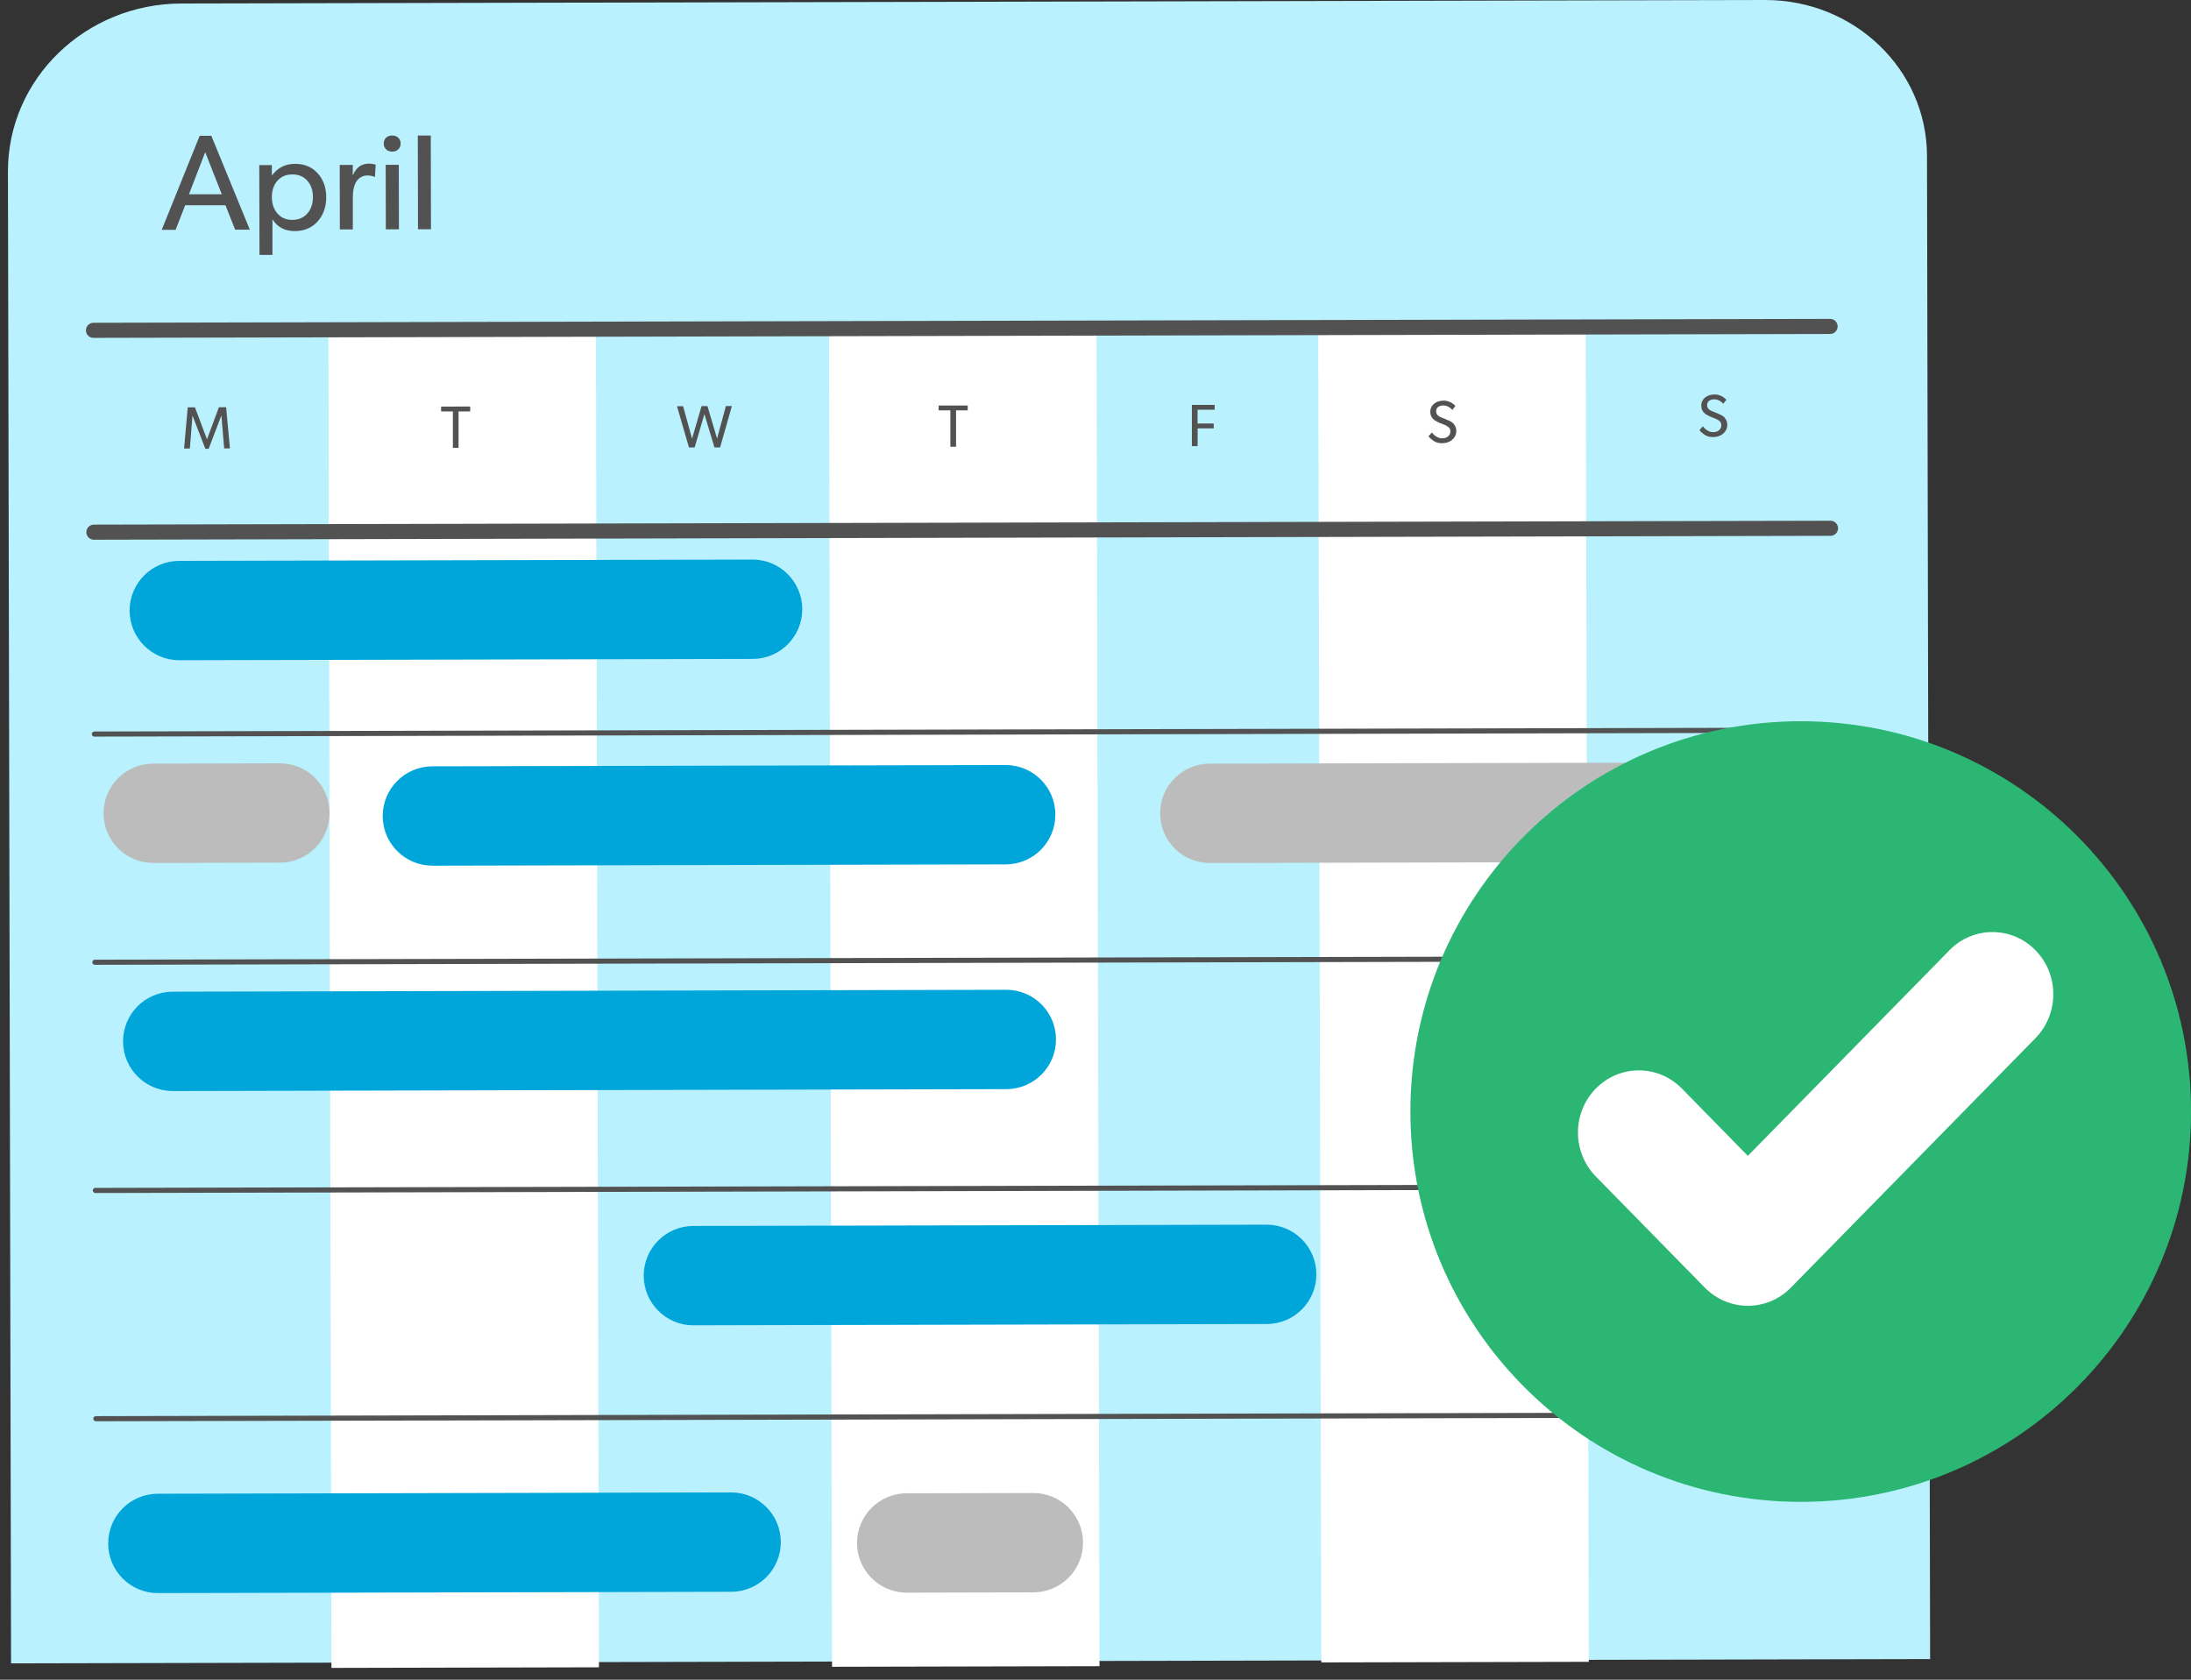 <svg width="90" height="69" viewBox="0 0 90 69" fill="none" xmlns="http://www.w3.org/2000/svg">
<rect x="0" y="0" width="90" height="69" fill="#333333" stroke="none"/>
<g clip-path="url(#clip0_374_6951)">
<path d="M79.284 68.152L0.454 68.329L0.326 7.051C0.318 3.244 3.505 0.155 7.448 0.144L72.497 1.73574e-05C76.168 -0.008 79.148 2.856 79.156 6.399L79.284 68.152Z" fill="#B9F1FF"/>
<path d="M24.478 13.521L13.49 13.546L13.615 68.515L24.603 68.49L24.478 13.521Z" fill="white"/>
<path d="M45.041 13.475L34.053 13.5L34.178 68.469L45.165 68.444L45.041 13.475Z" fill="white"/>
<path d="M30.91 22.987L7.361 23.04C6.234 23.043 5.322 23.958 5.325 25.085C5.327 26.212 6.243 27.124 7.37 27.121L30.919 27.068C32.046 27.065 32.957 26.15 32.955 25.023C32.952 23.896 32.036 22.984 30.91 22.987Z" fill="#00A5DA"/>
<path d="M41.306 31.427L17.757 31.48C16.63 31.483 15.719 32.398 15.721 33.525C15.724 34.652 16.64 35.564 17.767 35.561L41.315 35.508C42.442 35.505 43.354 34.59 43.351 33.463C43.349 32.336 42.433 31.424 41.306 31.427Z" fill="#00A5DA"/>
<path d="M11.494 31.356L6.291 31.368C5.164 31.37 4.252 32.286 4.255 33.413C4.257 34.54 5.173 35.451 6.3 35.449L11.503 35.437C12.63 35.434 13.541 34.519 13.539 33.392C13.536 32.265 12.621 31.353 11.494 31.356Z" fill="#BCBCBC"/>
<path d="M42.443 61.331L37.24 61.343C36.113 61.345 35.201 62.261 35.204 63.388C35.206 64.515 36.122 65.426 37.249 65.424L42.452 65.412C43.579 65.409 44.491 64.494 44.488 63.367C44.486 62.24 43.57 61.328 42.443 61.331Z" fill="#BCBCBC"/>
<path d="M41.332 40.659L7.091 40.737C5.964 40.74 5.053 41.655 5.055 42.782C5.058 43.909 5.974 44.821 7.101 44.818L41.341 44.74C42.468 44.738 43.379 43.822 43.377 42.695C43.374 41.568 42.459 40.657 41.332 40.659Z" fill="#00A5DA"/>
<path d="M8.68 5.575L10.262 9.434H9.659L9.262 8.431H7.607L7.213 9.442H6.643L8.202 5.578H8.675L8.68 5.575ZM7.759 7.98H9.11L8.43 6.252L7.762 7.98H7.759Z" fill="#515251"/>
<path d="M13.4 8.1C13.4 8.502 13.283 8.833 13.047 9.097C12.81 9.36 12.501 9.491 12.112 9.493C11.707 9.493 11.4 9.336 11.197 9.018L11.191 9.012V10.472H10.659L10.65 6.782H11.167V7.2H11.178C11.411 6.888 11.724 6.73 12.12 6.73C12.503 6.73 12.813 6.858 13.047 7.116C13.28 7.374 13.4 7.703 13.4 8.1ZM12.628 8.768C12.778 8.591 12.854 8.366 12.854 8.094C12.854 7.822 12.778 7.6 12.626 7.426C12.473 7.252 12.27 7.165 12.009 7.165C11.748 7.165 11.544 7.255 11.392 7.428C11.243 7.602 11.167 7.825 11.167 8.097C11.167 8.369 11.243 8.591 11.395 8.768C11.547 8.945 11.751 9.034 12.012 9.032C12.273 9.029 12.476 8.942 12.626 8.765L12.628 8.768Z" fill="#515251"/>
<path d="M15.433 6.765L15.401 7.263H15.376C15.295 7.227 15.197 7.208 15.088 7.208C14.914 7.208 14.768 7.284 14.653 7.434C14.547 7.591 14.493 7.814 14.493 8.105V9.425H13.96L13.955 6.774H14.493L14.488 7.181H14.504C14.634 6.877 14.852 6.722 15.153 6.722C15.205 6.722 15.257 6.725 15.303 6.733C15.349 6.741 15.384 6.746 15.403 6.755L15.433 6.765Z" fill="#515251"/>
<path d="M16.36 5.66C16.425 5.719 16.457 5.798 16.457 5.896C16.457 5.994 16.425 6.073 16.36 6.135C16.294 6.198 16.213 6.228 16.112 6.228C16.009 6.228 15.925 6.198 15.86 6.135C15.794 6.073 15.762 5.994 15.762 5.896C15.762 5.798 15.794 5.719 15.857 5.66C15.919 5.6 16.006 5.567 16.112 5.567C16.213 5.567 16.294 5.597 16.36 5.657V5.66ZM16.381 6.768L16.387 9.42H15.849L15.843 6.771H16.381V6.768Z" fill="#515251"/>
<path d="M17.695 5.567L17.703 9.417H17.17L17.162 5.567H17.695Z" fill="#515251"/>
<path d="M9.288 16.726L9.445 18.419H9.209L9.095 17.082H9.087L8.571 18.435H8.435L7.913 17.085H7.905L7.799 18.424H7.562L7.712 16.732H8.008L8.5 18.039H8.505L8.992 16.729H9.285L9.288 16.726Z" fill="#515251"/>
<path d="M19.315 16.702V16.9H18.836V18.395H18.603V16.9H18.119V16.702L19.312 16.699L19.315 16.702Z" fill="#515251"/>
<path d="M29.814 16.68H30.064L29.58 18.378H29.346L28.936 17.009L28.534 18.381H28.3L27.809 16.686H28.059L28.428 18.02L28.817 16.683H29.061L29.455 18.017L29.817 16.68H29.814Z" fill="#515251"/>
<path d="M39.75 16.658V16.857H39.272V18.351H39.038V16.857H38.555V16.658H39.748H39.75Z" fill="#515251"/>
<path d="M65.138 13.296L54.15 13.321L54.275 68.29L65.263 68.265L65.138 13.296Z" fill="white"/>
<path d="M59.819 17.704C59.819 17.854 59.759 17.976 59.642 18.074C59.534 18.164 59.395 18.207 59.227 18.207C59.159 18.207 59.093 18.199 59.031 18.18C58.968 18.161 58.914 18.134 58.868 18.098C58.819 18.063 58.784 18.033 58.759 18.011C58.735 17.987 58.708 17.96 58.678 17.924L58.816 17.764C58.865 17.829 58.928 17.887 59.004 17.935C59.08 17.984 59.161 18.009 59.246 18.006C59.341 18.006 59.419 17.979 59.482 17.927C59.544 17.876 59.577 17.805 59.577 17.718C59.577 17.677 59.569 17.639 59.55 17.607C59.531 17.574 59.504 17.547 59.468 17.522C59.43 17.498 59.403 17.482 59.387 17.474C59.368 17.465 59.341 17.452 59.303 17.438C59.169 17.387 59.08 17.349 59.034 17.324C58.966 17.294 58.909 17.253 58.862 17.204C58.789 17.128 58.751 17.031 58.751 16.911C58.751 16.781 58.803 16.672 58.906 16.585C59.007 16.501 59.137 16.46 59.297 16.457C59.482 16.457 59.645 16.531 59.784 16.675L59.659 16.838C59.544 16.715 59.419 16.656 59.286 16.656C59.199 16.656 59.129 16.677 59.074 16.718C59.02 16.759 58.993 16.819 58.993 16.892C58.993 16.93 58.998 16.963 59.012 16.992C59.023 17.022 59.042 17.047 59.066 17.066C59.091 17.085 59.112 17.101 59.134 17.115C59.156 17.126 59.183 17.139 59.213 17.15L59.526 17.28C59.607 17.319 59.672 17.362 59.718 17.416C59.786 17.501 59.822 17.596 59.822 17.702L59.819 17.704Z" fill="#515251"/>
<path d="M70.95 17.452C70.95 17.601 70.89 17.723 70.773 17.821C70.665 17.911 70.526 17.954 70.357 17.954C70.29 17.954 70.224 17.946 70.162 17.927C70.099 17.908 70.045 17.881 69.999 17.846C69.95 17.81 69.915 17.78 69.89 17.759C69.866 17.734 69.838 17.707 69.809 17.672L69.947 17.512C69.996 17.577 70.059 17.634 70.135 17.683C70.211 17.732 70.292 17.756 70.376 17.753C70.472 17.753 70.55 17.726 70.613 17.674C70.675 17.623 70.708 17.552 70.708 17.465C70.708 17.425 70.7 17.387 70.681 17.354C70.662 17.321 70.635 17.294 70.599 17.27C70.561 17.245 70.534 17.229 70.518 17.221C70.499 17.213 70.472 17.199 70.433 17.185C70.3 17.134 70.211 17.096 70.165 17.071C70.097 17.041 70.04 17.001 69.993 16.952C69.92 16.876 69.882 16.778 69.882 16.658C69.882 16.528 69.934 16.419 70.037 16.332C70.137 16.248 70.268 16.207 70.428 16.205C70.613 16.205 70.776 16.278 70.914 16.422L70.79 16.585C70.675 16.463 70.55 16.403 70.417 16.403C70.33 16.403 70.26 16.425 70.205 16.465C70.151 16.506 70.124 16.566 70.124 16.639C70.124 16.677 70.129 16.71 70.143 16.74C70.154 16.77 70.173 16.794 70.197 16.813C70.222 16.832 70.243 16.849 70.265 16.862C70.287 16.873 70.314 16.887 70.344 16.897L70.656 17.028C70.738 17.066 70.803 17.109 70.849 17.164C70.917 17.248 70.953 17.343 70.953 17.449L70.95 17.452Z" fill="#515251"/>
<path d="M49.894 16.634V16.832H49.193V17.397H49.856V17.596H49.195V18.327H48.959V16.631H49.896L49.894 16.634Z" fill="#515251"/>
<path d="M3.84 13.569L75.174 13.409" stroke="#515251" stroke-width="0.62" stroke-miterlimit="10" stroke-linecap="round"/>
<path d="M3.857 21.861L75.191 21.701" stroke="#515251" stroke-width="0.62" stroke-miterlimit="10" stroke-linecap="round"/>
<path d="M3.877 30.154L75.211 29.994" stroke="#515251" stroke-width="0.21" stroke-miterlimit="10" stroke-linecap="round"/>
<path d="M3.898 39.528L75.23 39.37" stroke="#515251" stroke-width="0.21" stroke-miterlimit="10" stroke-linecap="round"/>
<path d="M3.918 48.902L75.252 48.744" stroke="#515251" stroke-width="0.21" stroke-miterlimit="10" stroke-linecap="round"/>
<path d="M3.939 58.278L75.273 58.118" stroke="#515251" stroke-width="0.21" stroke-miterlimit="10" stroke-linecap="round"/>
<path d="M72.99 31.317L49.691 31.37C48.564 31.372 47.653 32.288 47.655 33.415C47.658 34.542 48.573 35.453 49.7 35.451L72.999 35.398C74.126 35.395 75.037 34.48 75.035 33.353C75.032 32.226 74.117 31.314 72.99 31.317Z" fill="#BCBCBC"/>
<path d="M52.027 50.308L28.478 50.361C27.351 50.364 26.44 51.279 26.442 52.406C26.445 53.533 27.36 54.445 28.487 54.442L52.036 54.389C53.163 54.386 54.074 53.471 54.072 52.344C54.069 51.217 53.154 50.305 52.027 50.308Z" fill="#00A5DA"/>
<path d="M30.029 61.307L6.48 61.361C5.353 61.363 4.442 62.279 4.444 63.406C4.447 64.533 5.362 65.444 6.489 65.442L30.038 65.388C31.165 65.386 32.076 64.47 32.074 63.343C32.071 62.216 31.156 61.305 30.029 61.307Z" fill="#00A5DA"/>
<path d="M73.969 61.694C82.824 61.694 90.002 54.515 90.002 45.66C90.002 36.805 82.824 29.627 73.969 29.627C65.114 29.627 57.935 36.805 57.935 45.66C57.935 54.515 65.114 61.694 73.969 61.694Z" fill="#2BB673"/>
<path d="M80.078 39.036L71.796 47.481L69.088 44.717C68.109 43.72 66.528 43.72 65.55 44.717C64.575 45.715 64.575 47.328 65.55 48.326L70.028 52.893C70.517 53.39 71.155 53.64 71.796 53.64C72.438 53.64 73.076 53.39 73.565 52.893L83.613 42.644C84.588 41.647 84.588 40.033 83.613 39.036C82.638 38.039 81.053 38.039 80.075 39.036H80.078Z" fill="white"/>
</g>
<defs>
<clipPath id="clip0_374_6951">
<rect width="90" height="68.513" fill="white"/>
</clipPath>
</defs>
</svg>
